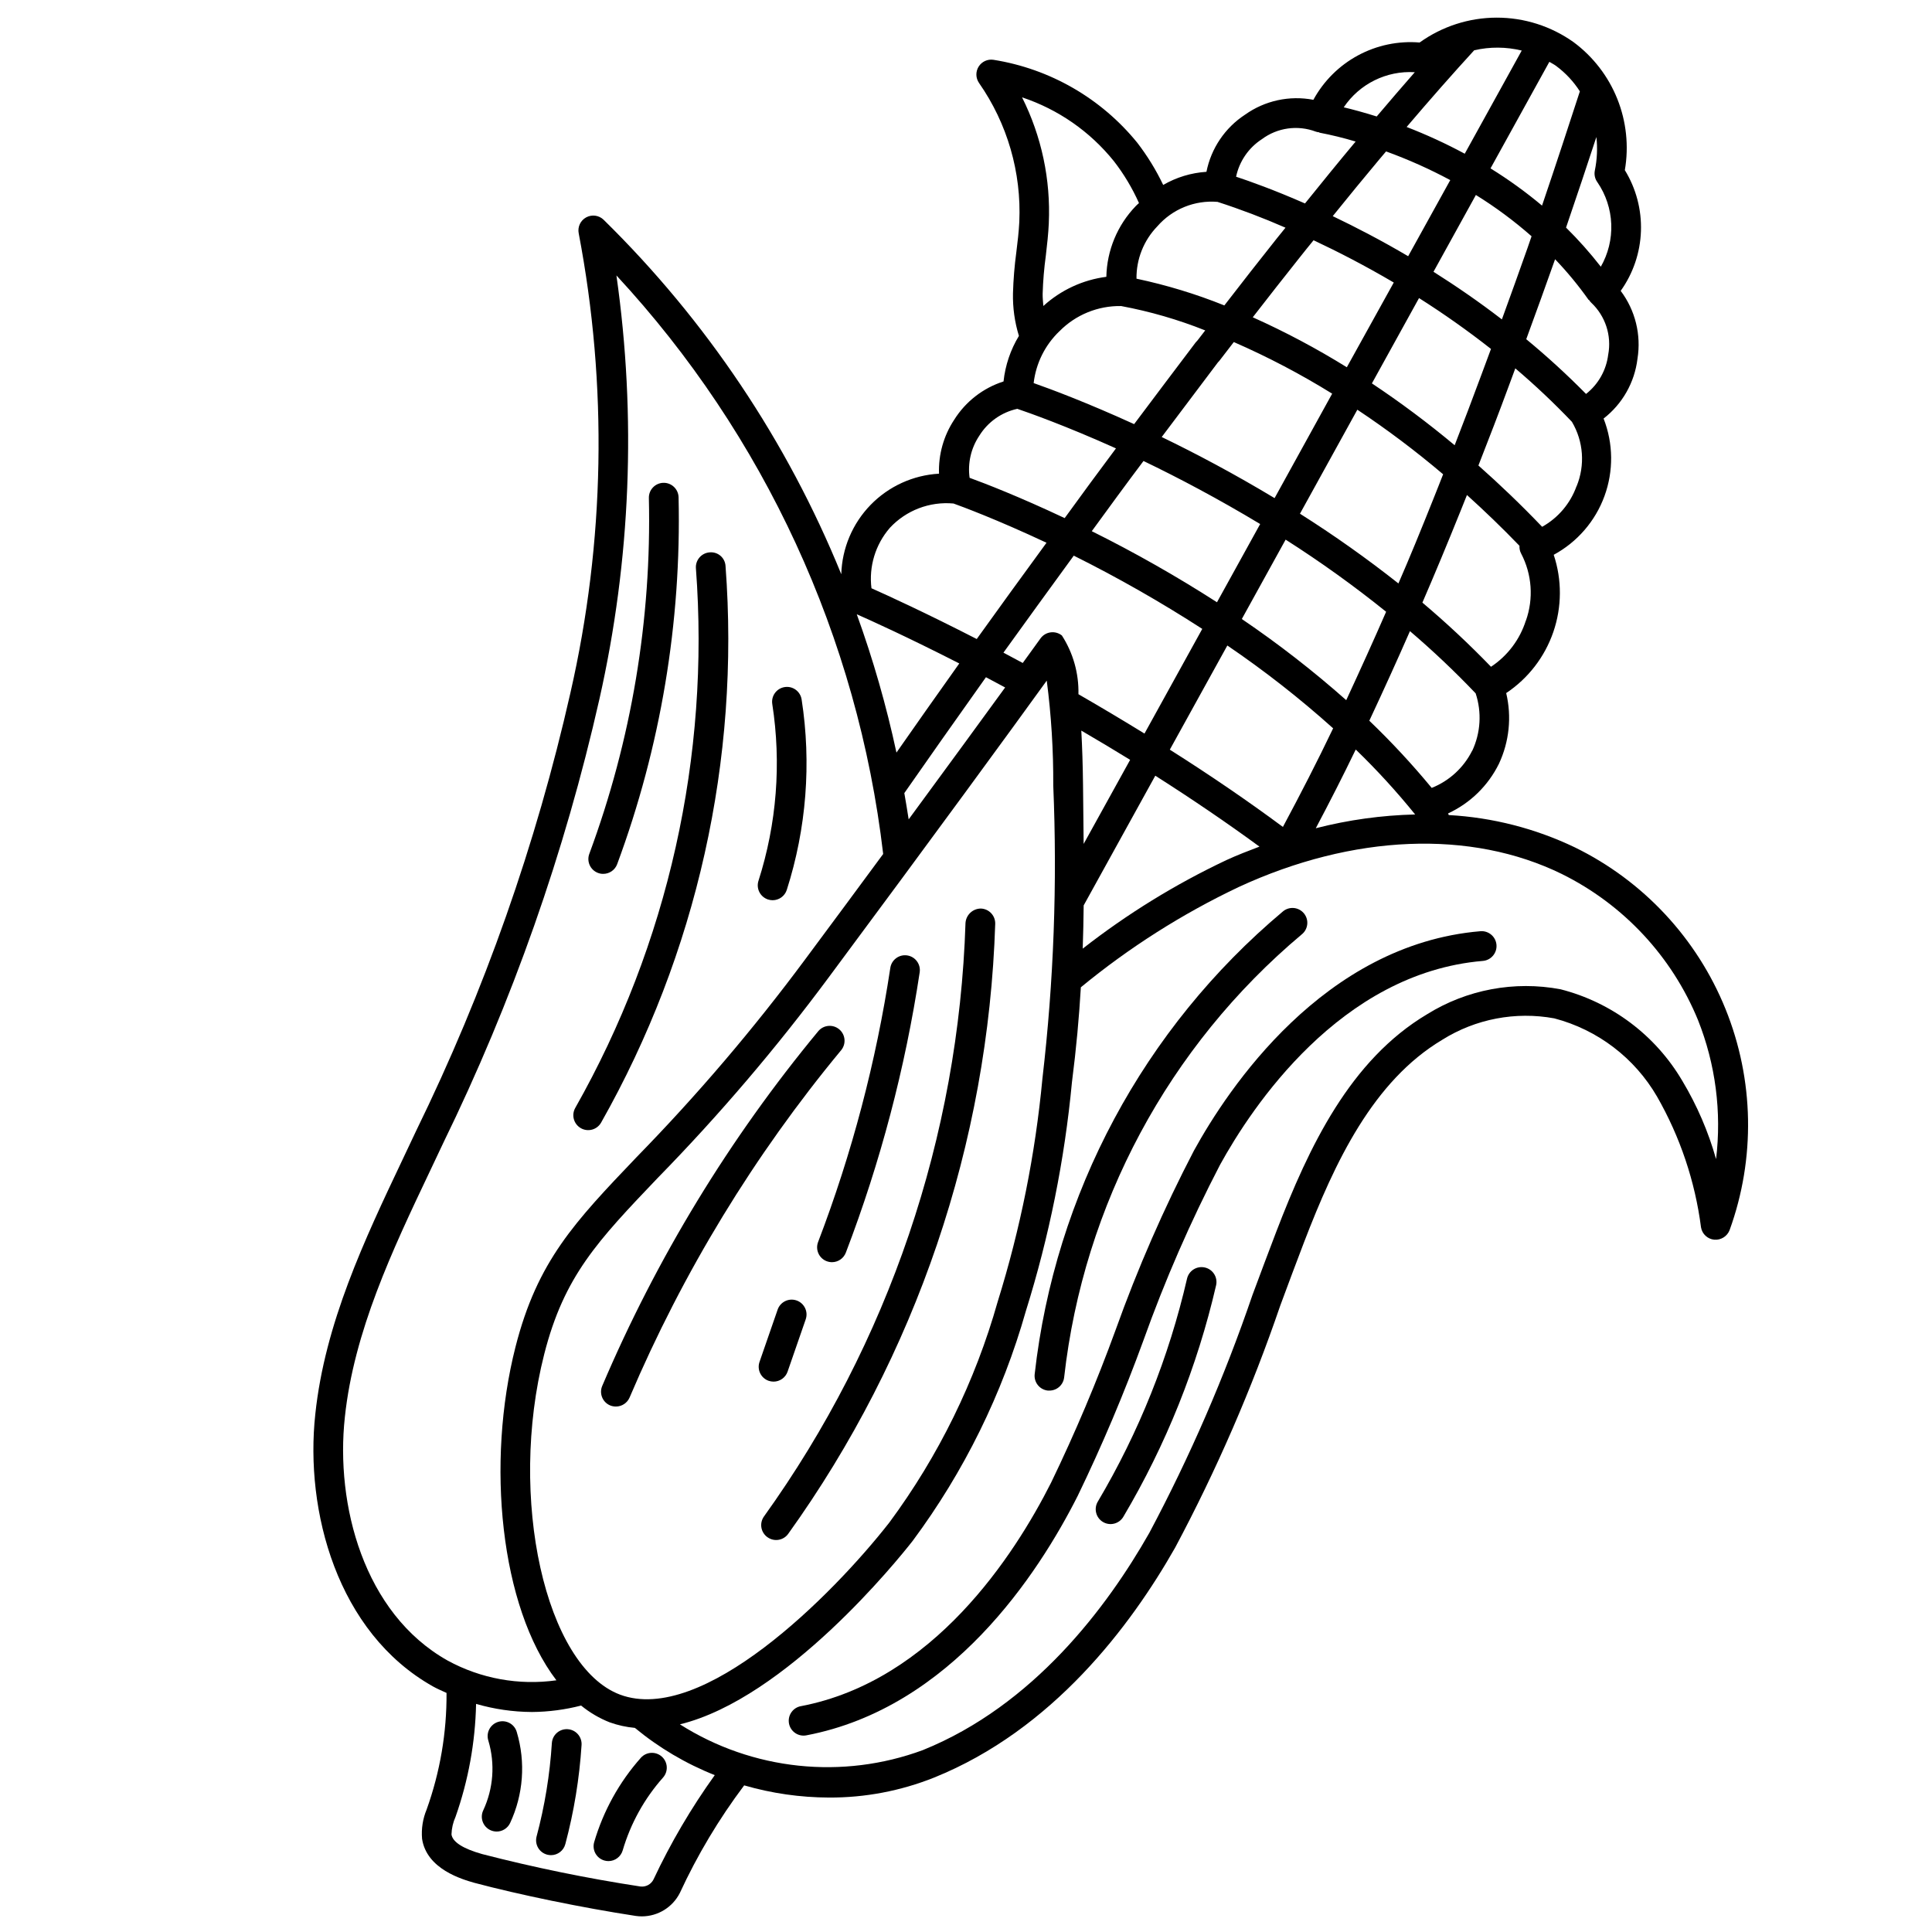 <?xml version="1.0" encoding="UTF-8"?>
<!-- Uploaded to: SVG Repo, www.svgrepo.com, Generator: SVG Repo Mixer Tools -->
<svg width="800px" height="800px" version="1.1" viewBox="144 144 512 512" xmlns="http://www.w3.org/2000/svg">
 <defs>
  <clipPath id="a">
   <path d="m227 148.09h381v503.81h-381z"/>
  </clipPath>
 </defs>
 <g clip-path="url(#a)">
  <path d="m255.85 631.28c1.195 8.086 10.684 10.777 13.855 11.684 11.809 3.148 28.613 6.613 42.77 8.777h-0.004c0.547 0.078 1.102 0.117 1.652 0.117 4.25-0.02 8.129-2.418 10.047-6.211 4.656-10.078 10.371-19.633 17.043-28.504 7.305 2.117 14.867 3.203 22.473 3.227 9.539 0.043 18.996-1.754 27.852-5.289 31.426-12.668 52.082-40.148 63.883-60.938 10.996-20.617 20.316-42.082 27.875-64.188 2.062-5.566 4.133-11.133 6.258-16.672 8.234-21.461 18.375-42.824 36.66-53.727v-0.004c8.836-5.535 19.43-7.559 29.684-5.676 11.488 3.012 21.301 10.484 27.254 20.762 6.106 10.672 10.059 22.441 11.637 34.637 0.297 1.758 1.746 3.098 3.523 3.258 1.777 0.145 3.438-0.906 4.062-2.574 6.867-18.98 6.481-39.828-1.086-58.539-7.566-18.715-21.781-33.973-39.91-42.844-10.48-5.023-21.844-7.938-33.449-8.574-0.062-0.133-0.102-0.309-0.164-0.441 5.863-2.715 10.617-7.363 13.469-13.16 2.734-5.848 3.414-12.449 1.922-18.727 5.828-3.883 10.215-9.574 12.492-16.195 2.277-6.621 2.312-13.805 0.102-20.449 6.231-3.371 11.016-8.902 13.449-15.551 2.434-6.652 2.352-13.965-0.23-20.559 4.992-3.871 8.227-9.578 8.98-15.848 1.023-6.352-0.582-12.844-4.449-17.988 3.309-4.633 5.172-10.141 5.367-15.828 0.195-5.691-1.289-11.312-4.269-16.164 1.094-6.352 0.402-12.887-1.992-18.875-2.394-5.984-6.406-11.191-11.582-15.035-5.961-4.246-13.098-6.519-20.418-6.504-7.316 0.016-14.445 2.32-20.391 6.59-5.66-0.469-11.332 0.719-16.332 3.414-4.996 2.695-9.105 6.785-11.824 11.77-6.32-1.215-12.863 0.207-18.105 3.938-5.309 3.469-8.996 8.93-10.234 15.145-4.039 0.262-7.961 1.449-11.461 3.481-1.895-3.965-4.199-7.719-6.883-11.203-9.559-11.762-23.129-19.582-38.098-21.961-1.559-0.238-3.106 0.477-3.938 1.816-0.828 1.34-0.781 3.039 0.117 4.332 7.504 10.758 11.254 23.688 10.668 36.793-0.133 2.684-0.457 5.359-0.789 8.047v-0.004c-0.488 3.613-0.785 7.246-0.887 10.891-0.082 3.824 0.449 7.637 1.574 11.293-2.231 3.676-3.621 7.797-4.078 12.07-5.43 1.738-10.066 5.344-13.09 10.176-2.785 4.227-4.184 9.211-4.008 14.266-6.871 0.391-13.344 3.348-18.141 8.281-4.793 4.934-7.562 11.488-7.758 18.367-14.363-35.281-35.797-67.246-62.977-93.93-1.238-1.207-3.117-1.465-4.637-0.637-1.516 0.828-2.316 2.547-1.969 4.242 7.691 40.305 6.941 81.766-2.203 121.77-9.082 40.133-22.801 79.074-40.871 116.04l-3.543 7.496c-10.156 21.41-20.648 43.547-23.191 67.605-2.793 25.625 5.769 57.875 31.203 72.172 1.156 0.645 2.363 1.148 3.574 1.707 0.07 10.52-1.715 20.973-5.266 30.879-1.023 2.453-1.445 5.113-1.219 7.762zm338.14-216.95c4.648 11.691 6.293 24.355 4.785 36.844-2.047-7.277-5.055-14.25-8.941-20.734-7.094-12.07-18.711-20.809-32.273-24.27-12.207-2.301-24.832 0.066-35.379 6.625-20.332 12.121-31.227 34.883-39.973 57.664-2.133 5.559-4.211 11.148-6.297 16.742-7.414 21.715-16.559 42.797-27.34 63.047-11.18 19.68-30.699 45.703-59.984 57.535v0.004c-21.355 7.898-45.176 5.379-64.402-6.816 28.176-6.91 57.742-43.578 61.684-48.625 13.617-18.332 23.785-38.984 30.008-60.953 6.164-19.707 10.25-40.004 12.195-60.562 1.164-9.07 1.891-17.199 2.363-25.191v0.004c12.805-10.539 26.855-19.465 41.84-26.578 30.309-14.004 61.52-15.266 85.641-3.441h-0.004c16.336 8.086 29.16 21.848 36.078 38.707zm-305.77 88.555c5.281-20.727 14.121-29.992 30.172-46.816h0.004c16.273-16.652 31.391-34.391 45.254-53.098 27.621-37.172 48.805-66.203 57.75-78.602 1.199 9.215 1.773 18.5 1.723 27.789 1.094 25.93 0.133 51.902-2.871 77.68-1.887 20.062-5.859 39.875-11.855 59.113-5.953 21.094-15.688 40.934-28.727 58.551-15.137 19.355-49.539 53.758-71.375 45.586-19.812-7.477-29.746-52.184-20.074-90.203zm82.848-196.09c3.371 1.48 13.383 6 27.152 13.027-6.18 8.699-11.809 16.664-16.648 23.617h-0.004c-2.668-12.426-6.176-24.656-10.5-36.605zm12.594 47.375c5.879-8.43 13.227-18.895 21.625-30.699 1.629 0.859 3.379 1.801 5.086 2.715-6.047 8.312-14.785 20.285-25.566 34.953-0.355-2.324-0.75-4.648-1.152-6.969zm41.094-122.38c4.305-4.375 10.219-6.789 16.355-6.684 7.621 1.422 15.086 3.582 22.285 6.457-0.676 0.891-1.371 1.762-2.039 2.644-0.176 0.164-0.34 0.344-0.488 0.535-5.481 7.242-10.914 14.461-16.312 21.656-12.492-5.699-22.09-9.289-26.633-10.879h0.004c0.609-5.231 3.019-10.086 6.82-13.73zm67.352-24.121c6.398 3 13.609 6.707 21.254 11.203l-12.438 22.457c-8.004-4.965-16.332-9.391-24.93-13.246 4.164-5.367 8.344-10.707 12.508-15.934 1.195-1.52 2.387-2.984 3.606-4.481zm19.23-23.539v0.004c5.84 2.121 11.52 4.66 16.996 7.594l-11.156 20.172c-7.133-4.203-13.879-7.699-19.988-10.621 4.164-5.156 8.312-10.234 12.406-15.113 0.617-0.703 1.137-1.348 1.719-2.031zm7.691 175.71c-8.887 0.215-17.723 1.441-26.332 3.652 3.66-6.91 7.219-13.871 10.586-20.859h0.004c5.594 5.406 10.852 11.156 15.742 17.207zm-88.016-7.762c-0.062-5.375-0.219-10.156-0.457-14.461 4.402 2.566 8.73 5.148 12.941 7.746l-12.32 22.285c-0.039-4.922-0.094-10.012-0.164-15.594zm0.172 31.859 18.98-34.371c9.797 6.231 19 12.496 27.605 18.797-2.93 1.117-5.856 2.227-8.77 3.574-13.52 6.383-26.289 14.254-38.07 23.461 0.129-3.797 0.215-7.582 0.254-11.484zm22.828-41.273 15.242-27.598v-0.004c9.828 6.68 19.195 14.012 28.039 21.949l-0.039 0.078c-4.164 8.715-8.66 17.445-13.273 26.055-9.277-6.879-19.281-13.715-30.008-20.504zm46.754-13.117c-8.754-7.754-17.996-14.938-27.672-21.504l11.609-21.035h0.004c9.223 5.875 18.113 12.254 26.629 19.113-3.258 7.477-6.832 15.359-10.57 23.426zm-12.258-49.422 15.199-27.551c7.906 5.258 15.496 10.973 22.734 17.113-0.867 2.18-1.684 4.328-2.582 6.527-3.289 8.234-6.297 15.609-9.266 22.402-8.371-6.613-17.086-12.785-26.102-18.488zm19.066-34.535 12.484-22.602v0.004c6.578 4.168 12.941 8.668 19.066 13.477-0.891 2.363-1.73 4.723-2.66 7.172-2.227 6.031-4.566 12.164-6.965 18.352l-0.004-0.004c-7.012-5.856-14.332-11.332-21.938-16.395zm16.316-29.57 11.234-20.348v-0.004c5.215 3.231 10.148 6.891 14.754 10.941-0.363 1.031-0.684 2.008-1.047 3.047-2.156 6.102-4.441 12.477-6.816 18.988-6.109-4.707-12.195-8.871-18.125-12.625zm-26.836 32.273-15.277 27.711c-10.645-6.406-20.828-11.809-29.914-16.191 4.938-6.582 9.906-13.18 14.902-19.789v-0.004c0.172-0.16 0.332-0.336 0.473-0.527 1.234-1.621 2.488-3.227 3.731-4.848 9.012 3.934 17.73 8.508 26.086 13.688zm-19.082 34.551-11.461 20.758c-10.707-6.879-21.785-13.168-33.18-18.836 4.481-6.141 8.965-12.305 13.707-18.602 9.312 4.477 19.875 10.059 30.938 16.719zm-15.344 27.789-15.328 27.766c-5.68-3.496-11.516-6.973-17.508-10.43l0.004-0.004c0.125-5.504-1.402-10.922-4.383-15.555-0.844-0.672-1.926-0.973-2.992-0.828-1.066 0.141-2.027 0.711-2.66 1.578-0.062 0.086-1.715 2.363-4.723 6.535-1.723-0.93-3.457-1.867-5.117-2.738 5.848-8.125 12.059-16.691 18.633-25.703v-0.004c11.711 5.836 23.086 12.32 34.078 19.422zm71.523 32.273h0.004c-2.242 4.508-6.066 8.031-10.742 9.895-5.16-6.254-10.68-12.199-16.531-17.805 3.832-8.195 7.445-16.145 10.77-23.742h-0.004c6.086 5.195 11.898 10.699 17.414 16.492 1.652 5.004 1.328 10.449-0.906 15.223zm14.219-34.48h0.004c-1.582 5.031-4.844 9.363-9.242 12.273-5.769-5.973-11.84-11.648-18.184-17.004 3.203-7.398 6.559-15.453 10.234-24.578 0.535-1.316 1.023-2.598 1.574-3.938 4.598 4.156 9.242 8.605 13.918 13.461v0.004c-0.047 0.711 0.105 1.418 0.438 2.047 2.883 5.5 3.34 11.949 1.262 17.801zm13.43-35.605h0.004c-1.633 4.586-4.875 8.418-9.125 10.785-5.684-5.945-11.32-11.312-16.887-16.246 2.777-7.086 5.512-14.168 8.031-21.02 0.605-1.574 1.148-3.148 1.746-4.723 5.246 4.457 10.254 9.188 15.004 14.168 3.078 5.191 3.531 11.523 1.23 17.102zm8.391-34.922 0.004 0.004c-0.484 4.141-2.602 7.918-5.879 10.492-5.031-5.102-10.32-9.945-15.848-14.508 2.668-7.266 5.242-14.398 7.644-21.191 3.231 3.375 6.203 6.981 8.902 10.793l0.062-0.047c0.176 0.289 0.387 0.551 0.629 0.785 3.738 3.519 5.43 8.695 4.488 13.738zm-1.984-23.254 0.004 0.004c-2.836-3.641-5.906-7.094-9.195-10.336 2.93-8.566 5.621-16.633 8.039-24.008v-0.004c0.328 2.953 0.191 5.938-0.402 8.848-0.234 1.102 0.012 2.246 0.68 3.152 2.238 3.273 3.508 7.113 3.664 11.078s-0.809 7.891-2.785 11.332zm-5.512-46.492c-2.906 8.926-6.242 19.137-10.043 30.332l0.004 0.004c-4.309-3.613-8.875-6.91-13.656-9.867l15.594-28.238c0.605 0.371 1.242 0.676 1.82 1.102l-0.004 0.004c2.484 1.844 4.609 4.125 6.277 6.731zm-15.422-10.758-15.102 27.34c-4.981-2.684-10.125-5.047-15.402-7.086 6.359-7.469 12.328-14.242 17.902-20.324h-0.004c4.148-0.961 8.465-0.938 12.605 0.07zm-28.34 5.738c-3.258 3.723-6.621 7.629-10.094 11.73-3.449-1.078-6.43-1.883-8.738-2.426 4.176-6.219 11.332-9.758 18.809-9.305zm-40.543 17.762c4.113-3.07 9.504-3.828 14.305-2.016 0.301 0.105 0.613 0.168 0.93 0.188v0.078c3.25 0.621 6.465 1.41 9.633 2.363-4.426 5.289-8.91 10.801-13.422 16.406-8.203-3.598-14.648-5.894-18.262-7.086 0.867-4.086 3.316-7.66 6.816-9.934zm-11.734 16.602c6.113 1.977 12.125 4.262 18.012 6.84-0.789 0.977-1.574 1.93-2.363 2.922-4.606 5.785-9.234 11.715-13.84 17.68-7.543-3.031-15.332-5.402-23.285-7.086-0.062-5.168 1.918-10.148 5.512-13.863 3.984-4.582 9.91-6.992 15.965-6.492zm-27.469-10.793c2.656 3.426 4.887 7.156 6.652 11.113-0.27 0.27-0.582 0.473-0.852 0.789h0.004c-4.867 5.047-7.652 11.742-7.801 18.75-6.227 0.805-12.051 3.504-16.691 7.731-0.078-1.078-0.211-2.102-0.188-3.258 0.102-3.379 0.383-6.746 0.844-10.094 0.332-2.859 0.66-5.715 0.789-8.59l-0.004 0.004c0.523-11.543-1.914-23.023-7.086-33.355 9.566 3.184 18.016 9.055 24.332 16.91zm-35.691 72.809c2.254-3.66 5.894-6.25 10.094-7.172 3.047 1.031 12.801 4.473 26.152 10.484-4.684 6.25-9.172 12.391-13.594 18.477-12.059-5.691-21.199-9.227-25.191-10.676h-0.004c-0.539-3.891 0.367-7.844 2.543-11.113zm-23.711 24.402c4.324-4.668 10.57-7.062 16.902-6.481 2.07 0.738 11.453 4.203 24.648 10.398-6.527 8.922-12.691 17.426-18.492 25.512-13.68-7.016-23.82-11.645-27.898-13.453v0.004c-0.719-5.769 1.043-11.574 4.84-15.973zm-144.4 235.66c2.41-22.727 12.594-44.258 22.484-65.07l3.559-7.527-0.004 0.004c18.328-37.512 32.23-77.027 41.434-117.75 8.293-36.832 9.82-74.863 4.5-112.24 39.223 42.32 63.977 96.012 70.691 153.32-6.367 8.66-13.289 17.988-20.695 27.961-13.676 18.441-28.59 35.934-44.633 52.359-16.414 17.191-26.316 27.551-32.109 50.309-7.824 30.699-4.055 68.848 10.84 88.355h-0.004c-9.922 1.402-20.031-0.434-28.824-5.234-22.301-12.531-29.75-41.406-27.238-64.48zm49.594 78.121c4.394-0.035 8.766-0.609 13.02-1.707 2.277 1.859 4.824 3.359 7.559 4.441 2.156 0.773 4.406 1.27 6.691 1.477 6.356 5.254 13.5 9.48 21.168 12.52-6.246 8.703-11.68 17.957-16.234 27.652-0.648 1.301-2.047 2.047-3.484 1.859-14.102-2.156-28.086-5.019-41.898-8.582-5.117-1.441-7.871-3.211-8.156-5.219h0.004c0.047-1.613 0.414-3.203 1.078-4.676 3.387-9.621 5.223-19.715 5.438-29.914 4.805 1.398 9.777 2.121 14.777 2.148z"/>
 </g>
 <path d="m273.94 629c0.523 0.246 1.094 0.375 1.676 0.379 1.523 0.004 2.914-0.875 3.566-2.254 3.519-7.539 4.152-16.109 1.777-24.086-0.281-1.023-0.961-1.891-1.891-2.402-0.93-0.516-2.027-0.629-3.043-0.324-1.016 0.309-1.863 1.012-2.352 1.953-0.492 0.941-0.578 2.039-0.246 3.047 1.816 6.109 1.332 12.668-1.363 18.445-0.445 0.941-0.5 2.023-0.148 3.008 0.352 0.984 1.078 1.789 2.023 2.234z"/>
 <path d="m289 635.5c0.332 0.09 0.676 0.133 1.023 0.137 1.777-0.004 3.336-1.203 3.793-2.922 2.293-8.598 3.738-17.398 4.305-26.277 0.137-2.172-1.512-4.047-3.688-4.184-2.172-0.137-4.047 1.516-4.184 3.688-0.531 8.363-1.887 16.648-4.047 24.742-0.266 1.012-0.125 2.086 0.398 2.988 0.527 0.902 1.387 1.562 2.398 1.828z"/>
 <path d="m304.14 637.05c0.359 0.109 0.73 0.16 1.102 0.16 1.754 0 3.293-1.16 3.781-2.844 2.094-7.137 5.742-13.723 10.68-19.285 1.449-1.625 1.305-4.113-0.316-5.562-1.625-1.445-4.117-1.305-5.562 0.32-5.715 6.441-9.934 14.07-12.359 22.332-0.609 2.086 0.59 4.273 2.676 4.879z"/>
 <path d="m347.38 551.37c0.848 0.613 1.906 0.867 2.938 0.699 1.035-0.168 1.961-0.738 2.57-1.59 33.906-47.258 52.996-103.52 54.855-161.65 0.031-1.043-0.355-2.059-1.07-2.816-0.715-0.762-1.703-1.207-2.75-1.238-2.144 0.02-3.91 1.688-4.055 3.828-1.816 56.555-20.406 111.3-53.402 157.27-0.609 0.852-0.859 1.91-0.688 2.941s0.75 1.953 1.602 2.562z"/>
 <path d="m363.08 478.23c0.449 0.172 0.922 0.258 1.402 0.262 1.633-0.004 3.094-1.012 3.676-2.535 9.172-23.988 15.734-48.891 19.57-74.281 0.324-2.152-1.156-4.156-3.309-4.481-2.148-0.324-4.152 1.156-4.477 3.309-3.754 24.828-10.168 49.184-19.137 72.641-0.375 0.977-0.344 2.062 0.082 3.016s1.215 1.699 2.191 2.07z"/>
 <path d="m305.64 516.43c0.496 0.211 1.035 0.316 1.574 0.316 1.57 0.004 2.992-0.926 3.621-2.363 14.145-33.234 33.031-64.246 56.074-92.062 1.387-1.676 1.156-4.16-0.52-5.551-1.68-1.391-4.164-1.156-5.551 0.52-23.52 28.41-42.801 60.074-57.246 94.008-0.836 1.984 0.078 4.269 2.047 5.133z"/>
 <path d="m347.71 509.93c0.414 0.141 0.848 0.211 1.285 0.215 1.676 0 3.172-1.059 3.723-2.644l4.801-13.855c0.715-2.055-0.371-4.297-2.426-5.012-2.055-0.711-4.297 0.375-5.012 2.43l-4.801 13.855c-0.344 0.988-0.281 2.07 0.176 3.012 0.457 0.941 1.266 1.66 2.254 2z"/>
 <path d="m460.42 448.9c-7.996 15.352-14.93 31.23-20.762 47.523-5.019 13.781-10.73 27.297-17.113 40.504-9.723 19.254-31.277 52.547-66.328 59.23v-0.004c-1.992 0.383-3.367 2.219-3.176 4.238 0.191 2.019 1.887 3.562 3.914 3.562 0.25 0 0.496-0.023 0.742-0.07 38.359-7.305 61.496-42.863 71.879-63.41v0.004c6.504-13.445 12.324-27.211 17.438-41.242 5.703-15.957 12.484-31.504 20.301-46.539 8.352-15.184 31.859-50.867 69.66-54.043 2.172-0.184 3.785-2.094 3.606-4.266-0.184-2.176-2.094-3.789-4.269-3.606-41.594 3.519-66.934 41.824-75.891 58.117z"/>
 <path d="m421.65 512.52c0.141 0.008 0.281 0.008 0.422 0 2.019 0.012 3.719-1.504 3.938-3.508 5.152-45.746 27.688-87.766 62.945-117.37 0.836-0.656 1.367-1.625 1.477-2.684 0.113-1.059-0.211-2.113-0.895-2.93-0.68-0.816-1.664-1.32-2.723-1.402-1.062-0.078-2.109 0.273-2.906 0.98-36.816 30.914-60.344 74.797-65.707 122.57-0.234 2.148 1.301 4.082 3.449 4.336z"/>
 <path d="m463.3 479.9c-1.016-0.234-2.086-0.055-2.973 0.496-0.887 0.555-1.516 1.438-1.75 2.457-4.789 20.777-12.754 40.691-23.617 59.039-0.555 0.898-0.723 1.984-0.469 3.008 0.25 1.027 0.906 1.906 1.812 2.445s1.996 0.688 3.016 0.418c1.02-0.27 1.891-0.938 2.41-1.855 11.289-19.055 19.57-39.734 24.555-61.316 0.469-2.117-0.867-4.215-2.984-4.691z"/>
 <path d="m302.49 375.34c0.441 0.164 0.906 0.25 1.379 0.242 1.641 0 3.109-1.02 3.684-2.559 11.52-31.09 17.043-64.086 16.277-97.234-0.055-2.172-1.859-3.891-4.035-3.836-2.172 0.055-3.891 1.859-3.836 4.035 0.742 32.145-4.613 64.137-15.785 94.289-0.758 2.039 0.277 4.305 2.316 5.062z"/>
 <path d="m297.93 442.98c0.906 0.516 1.984 0.652 2.988 0.375 1.008-0.277 1.863-0.941 2.379-1.848 25.359-44.816 36.84-96.156 32.977-147.51-0.059-1.047-0.543-2.023-1.34-2.707-0.801-0.684-1.84-1.008-2.887-0.906-2.168 0.168-3.789 2.062-3.621 4.231 3.746 49.777-7.379 99.543-31.969 142.98-0.52 0.91-0.656 1.988-0.379 2.996 0.277 1.008 0.941 1.867 1.852 2.383z"/>
 <path d="m347.55 382.38c0.391 0.121 0.797 0.188 1.203 0.188 1.711 0 3.227-1.105 3.75-2.731 5.207-16.293 6.555-33.574 3.934-50.477-0.336-2.148-2.352-3.617-4.496-3.277-2.148 0.336-3.617 2.348-3.281 4.496 2.434 15.688 1.18 31.727-3.66 46.848-0.32 0.996-0.23 2.074 0.25 3.004 0.477 0.93 1.305 1.629 2.301 1.949z"/>
</svg>